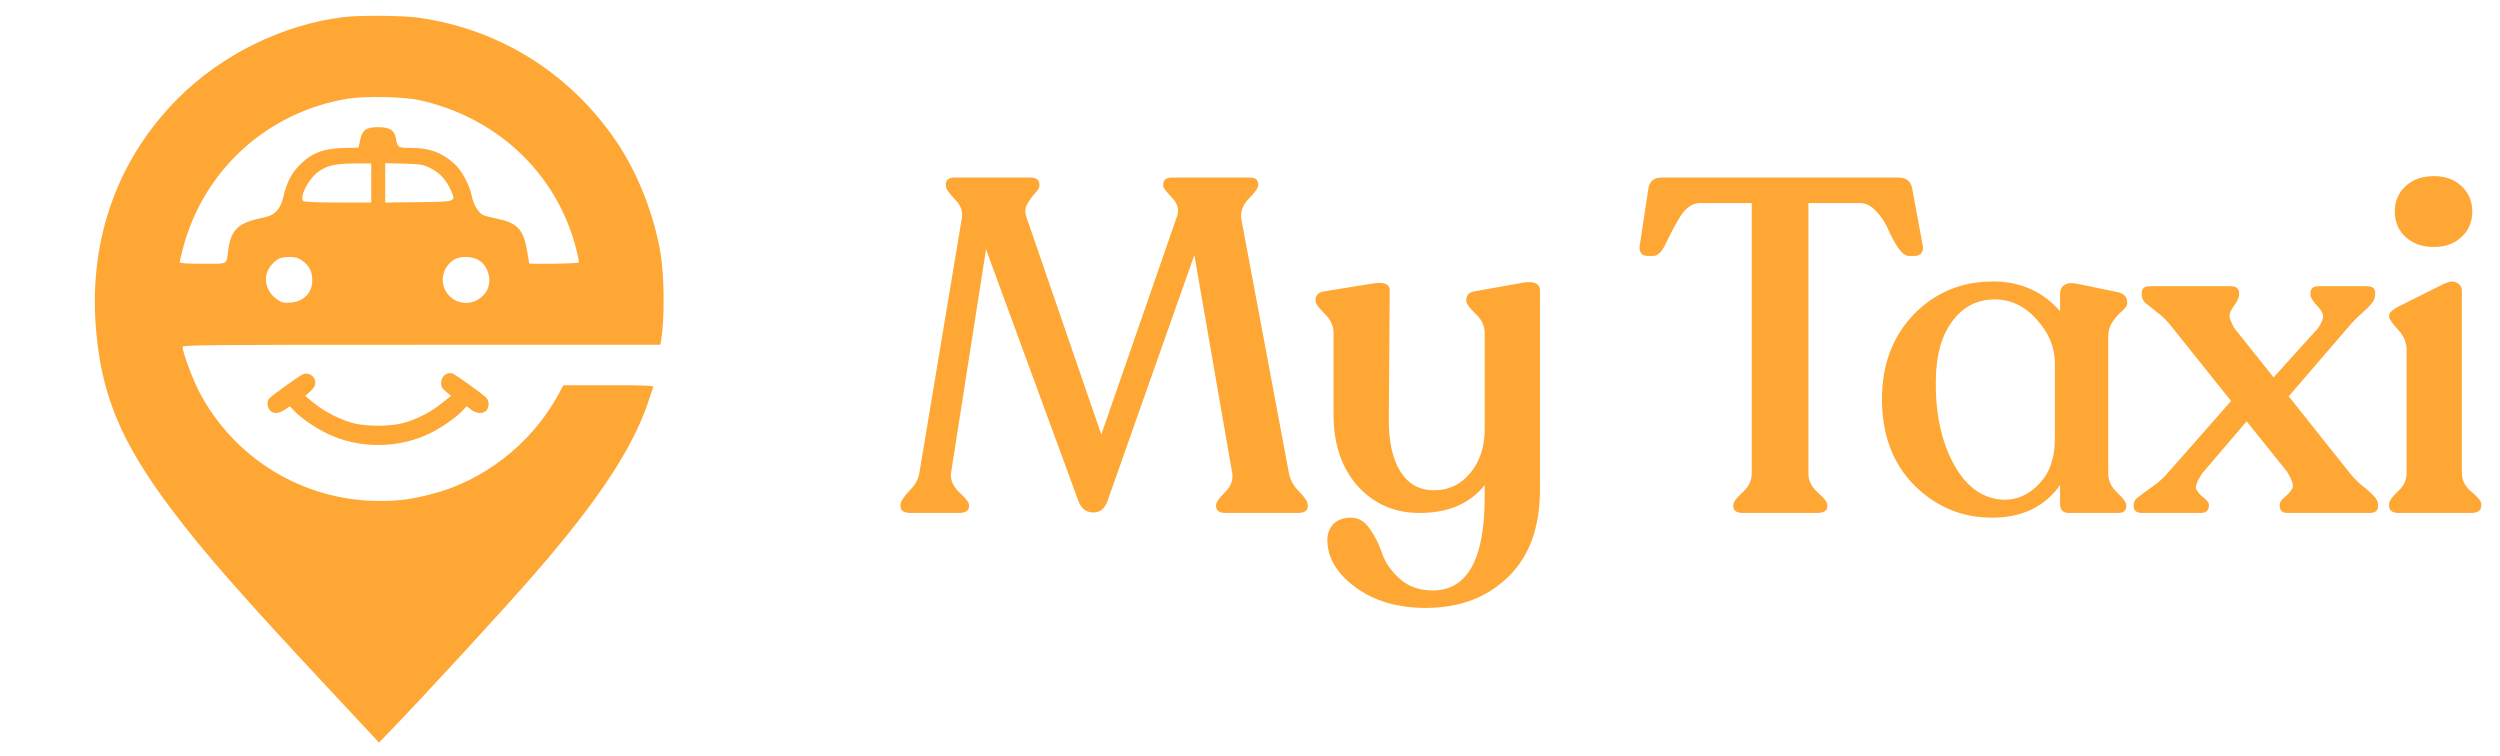 <svg width="129" height="39" viewBox="0 0 129 39" fill="none" xmlns="http://www.w3.org/2000/svg">
<g clip-path="url(#clip0_3444_45277)">
<path fill-rule="evenodd" clip-rule="evenodd" d="M17.68 0.887C14.554 1.287 11.454 2.813 9.2 5.061C6.093 8.162 4.598 12.292 4.941 16.829C5.206 20.343 6.226 22.803 8.876 26.319C10.538 28.524 12.539 30.805 16.989 35.564C18.042 36.69 19.05 37.771 19.23 37.966L19.556 38.319L20.102 37.753C22.038 35.746 25.98 31.456 27.599 29.595C30.848 25.859 32.658 23.119 33.448 20.741C33.573 20.365 33.69 20.017 33.708 19.967C33.734 19.896 33.244 19.877 31.407 19.878L29.073 19.878L28.807 20.367C27.42 22.908 24.942 24.835 22.183 25.519C21.157 25.773 20.567 25.848 19.589 25.849C15.665 25.854 12.064 23.666 10.26 20.18C9.94 19.562 9.419 18.153 9.419 17.907C9.419 17.799 10.42 17.79 21.746 17.79H34.074L34.12 17.515C34.298 16.462 34.281 14.248 34.085 13.076C33.748 11.063 32.898 8.911 31.804 7.3C29.408 3.772 25.788 1.507 21.594 0.912C20.771 0.796 18.508 0.781 17.68 0.887ZM21.608 5.16C25.648 6.045 28.713 8.933 29.721 12.803C29.82 13.181 29.884 13.516 29.865 13.547C29.831 13.602 27.306 13.643 27.306 13.589C27.306 13.575 27.256 13.277 27.196 12.928C27.003 11.825 26.69 11.497 25.62 11.279C25.307 11.215 24.992 11.132 24.919 11.093C24.678 10.964 24.437 10.561 24.351 10.142C24.224 9.523 23.822 8.778 23.426 8.429C22.776 7.857 22.139 7.628 21.199 7.631C20.535 7.633 20.515 7.619 20.425 7.123C20.351 6.714 20.106 6.562 19.517 6.562C18.884 6.562 18.692 6.7 18.581 7.237L18.501 7.621L17.802 7.633C16.715 7.652 16.093 7.884 15.474 8.502C15.05 8.925 14.787 9.428 14.634 10.11C14.477 10.807 14.186 11.114 13.565 11.236C12.274 11.491 11.91 11.841 11.767 12.969C11.677 13.669 11.797 13.61 10.46 13.61C9.689 13.609 9.274 13.583 9.274 13.534C9.274 13.493 9.34 13.203 9.42 12.89C10.468 8.794 13.784 5.768 17.968 5.088C18.809 4.952 20.84 4.992 21.608 5.16ZM19.156 9.441V10.449H17.439C16.309 10.449 15.696 10.422 15.645 10.371C15.45 10.176 15.878 9.302 16.358 8.916C16.807 8.555 17.272 8.439 18.272 8.436L19.156 8.433V9.441ZM22.198 8.67C22.681 8.907 23.004 9.25 23.252 9.791C23.542 10.422 23.575 10.409 21.582 10.432L19.877 10.451V9.435V8.419L20.833 8.444C21.705 8.467 21.824 8.487 22.198 8.67ZM15.55 13.418C15.905 13.659 16.071 13.924 16.108 14.314C16.178 15.037 15.722 15.564 14.983 15.615C14.645 15.639 14.534 15.615 14.33 15.475C13.639 15.002 13.518 14.166 14.059 13.613C14.344 13.322 14.486 13.266 14.944 13.26C15.212 13.257 15.376 13.3 15.55 13.418ZM24.615 13.375C25.211 13.657 25.444 14.532 25.069 15.078C24.532 15.861 23.396 15.799 22.969 14.964C22.689 14.416 22.896 13.724 23.439 13.393C23.721 13.222 24.274 13.213 24.615 13.375ZM15.646 19.306C15.466 19.373 14.014 20.413 13.886 20.566C13.761 20.717 13.781 21.012 13.929 21.175C14.102 21.366 14.38 21.353 14.694 21.141L14.953 20.965L15.161 21.183C15.538 21.579 16.225 22.052 16.887 22.373C18.54 23.174 20.596 23.158 22.247 22.329C22.83 22.037 23.526 21.546 23.872 21.183L24.08 20.964L24.312 21.141C24.586 21.349 24.929 21.369 25.095 21.185C25.267 20.995 25.247 20.65 25.052 20.479C24.836 20.287 23.613 19.409 23.417 19.304C23.11 19.141 22.762 19.387 22.762 19.767C22.762 19.956 22.817 20.051 23.021 20.215L23.28 20.422L22.763 20.834C22.162 21.312 21.418 21.681 20.717 21.85C20.085 22.003 18.963 22.006 18.317 21.857C17.653 21.704 16.769 21.264 16.208 20.807L15.749 20.433L16.01 20.195C16.195 20.026 16.271 19.896 16.271 19.748C16.271 19.429 15.942 19.196 15.646 19.306Z" fill="#FEA735"/>
</g>
<path d="M66.505 24.397C66.57 24.754 66.748 25.079 67.041 25.372C67.333 25.664 67.48 25.892 67.48 26.054V26.128C67.48 26.355 67.309 26.469 66.968 26.469H63.262C62.921 26.469 62.75 26.355 62.75 26.128V26.054C62.75 25.924 62.905 25.705 63.214 25.396C63.522 25.087 63.644 24.754 63.579 24.397L61.629 13.159L57.144 25.859C56.997 26.249 56.762 26.444 56.437 26.444C56.063 26.444 55.803 26.258 55.657 25.884L50.879 12.866L49.075 24.397C49.026 24.738 49.164 25.071 49.489 25.396C49.83 25.705 50.001 25.924 50.001 26.054V26.128C50.001 26.355 49.822 26.469 49.465 26.469H47.003C46.645 26.469 46.466 26.355 46.466 26.128V26.054C46.466 25.892 46.613 25.656 46.905 25.347C47.214 25.039 47.393 24.722 47.441 24.397L49.635 11.233C49.684 10.875 49.554 10.55 49.245 10.258C48.953 9.949 48.807 9.73 48.807 9.6V9.526C48.807 9.283 48.953 9.161 49.245 9.161H53.17C53.479 9.161 53.633 9.283 53.633 9.526V9.6C53.633 9.697 53.552 9.827 53.389 9.99C53.243 10.152 53.113 10.339 52.999 10.55C52.886 10.745 52.878 10.973 52.975 11.233L56.827 22.422L60.752 11.111C60.849 10.786 60.752 10.477 60.459 10.185C60.166 9.876 60.02 9.681 60.02 9.6V9.526C60.02 9.283 60.166 9.161 60.459 9.161H64.481C64.774 9.161 64.92 9.275 64.92 9.502V9.575C64.92 9.705 64.757 9.933 64.433 10.258C64.108 10.583 63.986 10.957 64.067 11.379L66.505 24.397ZM78.658 14.573C79.194 14.508 79.463 14.646 79.463 14.987V25.25C79.463 27.216 78.91 28.728 77.805 29.784C76.716 30.84 75.302 31.369 73.563 31.369C72.117 31.369 70.906 31.011 69.931 30.296C68.972 29.581 68.493 28.768 68.493 27.858C68.493 27.533 68.598 27.257 68.81 27.029C69.037 26.818 69.338 26.712 69.712 26.712C70.102 26.712 70.427 26.907 70.687 27.298C70.963 27.688 71.174 28.11 71.32 28.565C71.483 29.037 71.784 29.467 72.222 29.857C72.661 30.264 73.23 30.467 73.929 30.467C75.716 30.467 76.61 28.858 76.61 25.64V25.03C75.847 25.989 74.725 26.469 73.246 26.469C71.962 26.469 70.898 26.006 70.053 25.079C69.224 24.137 68.81 22.91 68.81 21.398V17.181C68.81 16.807 68.655 16.474 68.346 16.181C68.038 15.873 67.883 15.661 67.883 15.548V15.475C67.883 15.231 68.029 15.085 68.322 15.036L70.882 14.621C71.434 14.54 71.71 14.662 71.71 14.987L71.662 21.666C71.662 22.82 71.865 23.714 72.271 24.348C72.677 24.982 73.254 25.299 74.002 25.299C74.749 25.299 75.367 25.006 75.855 24.421C76.358 23.82 76.61 23.064 76.61 22.154V17.181C76.61 16.807 76.448 16.474 76.123 16.181C75.814 15.873 75.66 15.661 75.66 15.548V15.475C75.66 15.231 75.798 15.085 76.074 15.036L78.658 14.573ZM89.951 26.469C89.609 26.469 89.439 26.355 89.439 26.128V26.054C89.439 25.908 89.593 25.697 89.902 25.421C90.227 25.128 90.389 24.803 90.389 24.445V10.477H87.732C87.342 10.477 87.001 10.705 86.708 11.16C86.432 11.615 86.188 12.07 85.977 12.525C85.766 12.98 85.546 13.207 85.319 13.207H85.026C84.701 13.207 84.563 13.021 84.612 12.647L85.051 9.77C85.099 9.364 85.327 9.161 85.733 9.161H97.971C98.377 9.161 98.613 9.364 98.678 9.77L99.214 12.671C99.246 12.834 99.222 12.964 99.141 13.061C99.059 13.159 98.946 13.207 98.799 13.207H98.507C98.328 13.207 98.141 13.069 97.946 12.793C97.751 12.501 97.581 12.184 97.434 11.842C97.288 11.501 97.085 11.192 96.825 10.916C96.565 10.623 96.281 10.477 95.972 10.477H93.315V24.445C93.315 24.803 93.477 25.128 93.802 25.421C94.127 25.697 94.29 25.908 94.29 26.054V26.128C94.29 26.355 94.111 26.469 93.753 26.469H89.951ZM109.762 15.67C109.762 15.767 109.681 15.889 109.518 16.035C109.356 16.165 109.193 16.344 109.031 16.572C108.868 16.799 108.787 17.067 108.787 17.376V24.445C108.787 24.803 108.941 25.128 109.25 25.421C109.559 25.713 109.713 25.924 109.713 26.054V26.128C109.713 26.355 109.575 26.469 109.299 26.469H106.763C106.455 26.469 106.3 26.314 106.3 26.006V25.03C105.504 26.152 104.334 26.712 102.79 26.712C101.23 26.712 99.889 26.152 98.768 25.03C97.663 23.909 97.11 22.43 97.11 20.594C97.11 18.822 97.654 17.368 98.743 16.23C99.848 15.093 101.214 14.524 102.839 14.524C104.253 14.524 105.406 15.036 106.3 16.06V15.158C106.3 14.946 106.382 14.792 106.544 14.694C106.707 14.597 106.926 14.581 107.202 14.646L109.323 15.085C109.616 15.166 109.762 15.336 109.762 15.596V15.67ZM103.448 25.786C104.114 25.786 104.708 25.51 105.228 24.957C105.764 24.405 106.032 23.633 106.032 22.642V18.741C106.032 17.928 105.723 17.181 105.106 16.498C104.488 15.8 103.765 15.45 102.936 15.45C102.026 15.45 101.295 15.824 100.742 16.572C100.19 17.303 99.905 18.31 99.889 19.594C99.856 21.301 100.165 22.755 100.815 23.958C101.482 25.16 102.359 25.77 103.448 25.786ZM121.218 24.372C121.38 24.584 121.592 24.803 121.852 25.03C122.128 25.242 122.339 25.429 122.485 25.591C122.632 25.737 122.705 25.884 122.705 26.03V26.128C122.705 26.355 122.558 26.469 122.266 26.469H118.049C117.772 26.469 117.634 26.347 117.634 26.103V26.03C117.634 25.916 117.732 25.778 117.927 25.616C118.122 25.453 118.244 25.307 118.292 25.177C118.357 25.03 118.26 24.746 118 24.323L115.928 21.739L113.636 24.421C113.376 24.811 113.271 25.079 113.319 25.226C113.368 25.355 113.49 25.502 113.685 25.664C113.88 25.811 113.978 25.932 113.978 26.03V26.103C113.978 26.347 113.831 26.469 113.539 26.469H110.54C110.248 26.469 110.102 26.355 110.102 26.128V26.03C110.102 25.884 110.183 25.754 110.345 25.64C110.508 25.51 110.752 25.331 111.077 25.104C111.402 24.876 111.686 24.616 111.93 24.323L115.123 20.691L112.101 16.913C111.857 16.588 111.589 16.32 111.296 16.108C111.02 15.881 110.817 15.718 110.687 15.621C110.573 15.507 110.516 15.369 110.516 15.206V15.109C110.516 14.881 110.654 14.768 110.93 14.768H115.099C115.392 14.768 115.538 14.889 115.538 15.133V15.206C115.538 15.336 115.465 15.507 115.318 15.718C115.172 15.913 115.083 16.084 115.05 16.23C115.018 16.36 115.099 16.596 115.294 16.937L117.317 19.472L119.609 16.937C119.836 16.596 119.918 16.352 119.853 16.206C119.804 16.06 119.682 15.889 119.487 15.694C119.308 15.483 119.219 15.32 119.219 15.206V15.133C119.219 14.889 119.357 14.768 119.633 14.768H122.144C122.42 14.768 122.558 14.881 122.558 15.109V15.206C122.558 15.353 122.502 15.499 122.388 15.645C122.29 15.775 122.103 15.962 121.827 16.206C121.567 16.433 121.34 16.669 121.145 16.913L118.097 20.448L121.218 24.372ZM125.594 12.744C124.993 12.744 124.505 12.574 124.132 12.232C123.758 11.891 123.571 11.452 123.571 10.916C123.571 10.38 123.758 9.941 124.132 9.6C124.505 9.258 124.993 9.088 125.594 9.088C126.179 9.088 126.651 9.258 127.008 9.6C127.382 9.941 127.569 10.38 127.569 10.916C127.569 11.452 127.382 11.891 127.008 12.232C126.651 12.574 126.179 12.744 125.594 12.744ZM123.79 26.469C123.449 26.469 123.278 26.347 123.278 26.103V26.006C123.278 25.859 123.425 25.648 123.717 25.372C124.026 25.096 124.18 24.779 124.18 24.421V18.034C124.18 17.66 124.026 17.311 123.717 16.986C123.425 16.661 123.278 16.45 123.278 16.352V16.279C123.278 16.149 123.425 16.003 123.717 15.84L126.155 14.621C126.431 14.508 126.642 14.499 126.789 14.597C126.951 14.678 127.032 14.825 127.032 15.036V24.421C127.032 24.779 127.195 25.096 127.52 25.372C127.861 25.648 128.032 25.859 128.032 26.006V26.103C128.032 26.347 127.853 26.469 127.496 26.469H123.79Z" fill="#FEA735"/>
<defs>
<clipPath id="clip0_3444_45277">
<rect width="38.938" height="38.938" fill="white"/>
</clipPath>
</defs>
</svg>
